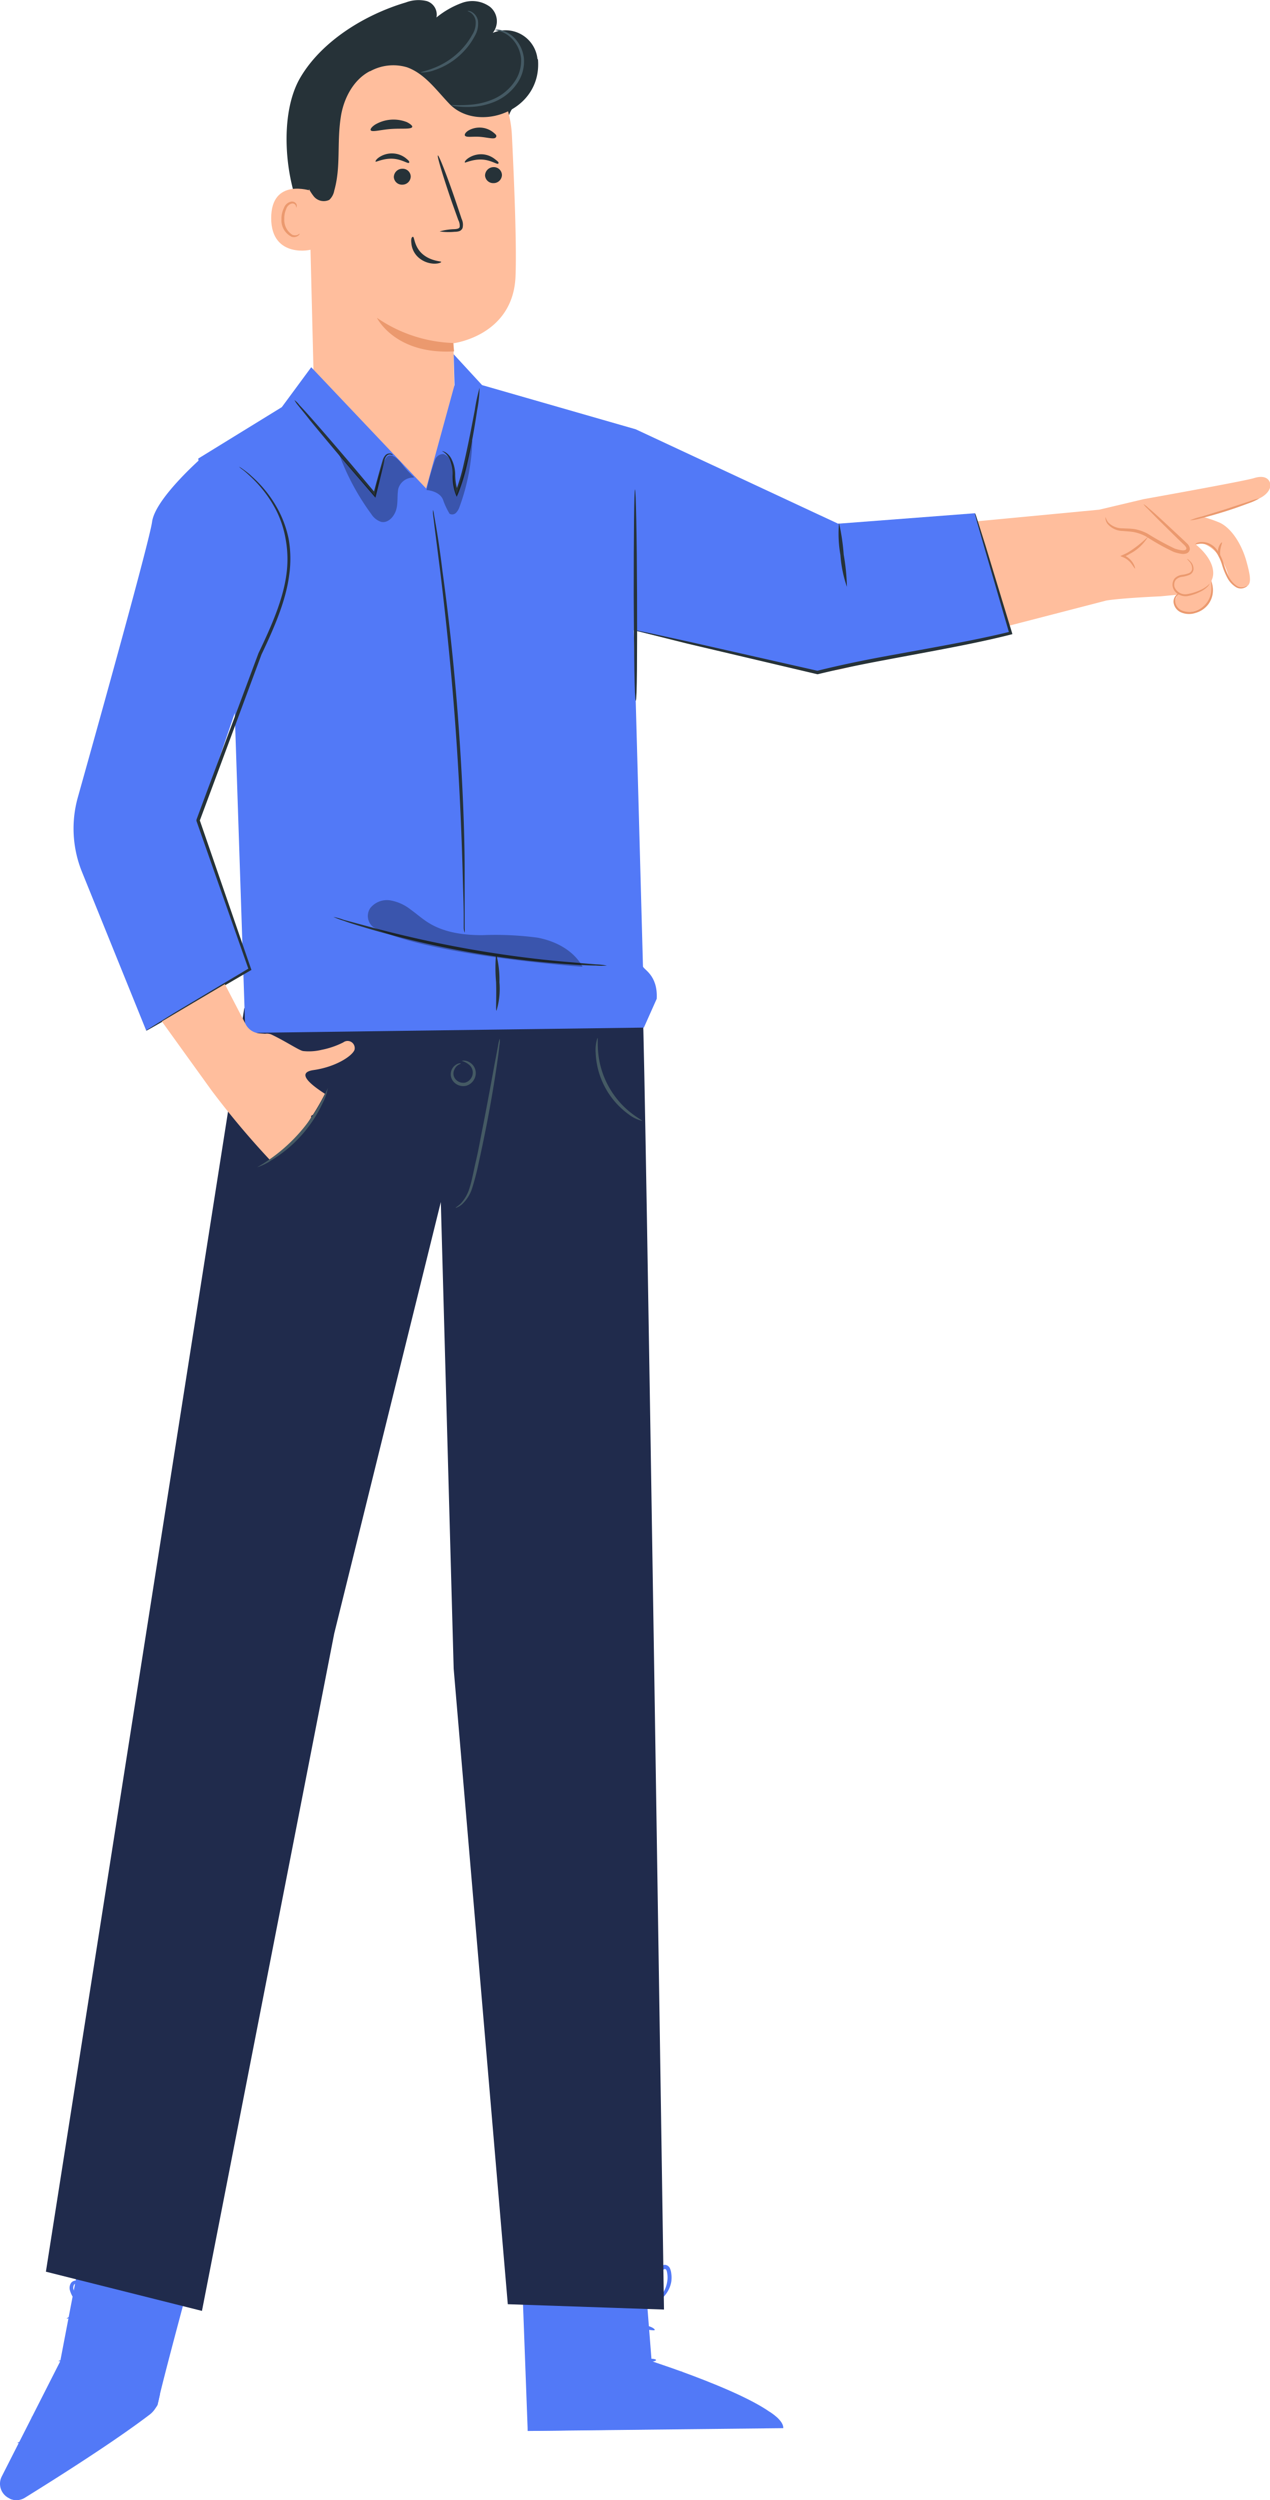 <svg id="Vrstva_1" data-name="Vrstva 1" xmlns="http://www.w3.org/2000/svg" viewBox="0 0 197.58 388.94"><defs><style>.cls-1{fill:#5279f7;}.cls-2{fill:#202b4c;}.cls-3{fill:#263238;}.cls-4{fill:#ffbe9d;}.cls-5{fill:#eb996e;}.cls-6{fill:#455a64;}.cls-7{opacity:0.3;}</style></defs><g id="Character_2" data-name="Character 2"><g id="Group_672" data-name="Group 672"><g id="Group_667" data-name="Group 667"><g id="Group_647" data-name="Group 647"><g id="Group_407" data-name="Group 407"><g id="Group_398" data-name="Group 398"><g id="Group_374" data-name="Group 374"><g id="Group_373" data-name="Group 373"><g id="Group_372" data-name="Group 372"><path id="Path_127" data-name="Path 127" class="cls-1" d="M80.93,346.76l1.17,31.41,39.68-.52c-.11-3.8-20.4-10.32-20.4-10.32l-1.62-20.52Z"/></g></g></g><g id="Group_378" data-name="Group 378"><g id="Group_377" data-name="Group 377"><g id="Group_376" data-name="Group 376"><g id="Group_375" data-name="Group 375"><path id="Path_128" data-name="Path 128" class="cls-1" d="M89,365.29a1.62,1.62,0,0,1,2,1,1.72,1.72,0,0,1-1.23,1.94A1.56,1.56,0,0,1,88,367.06a1.62,1.62,0,0,1,1.17-1.81"/></g></g></g></g><g id="Group_381" data-name="Group 381"><g id="Group_380" data-name="Group 380"><g id="Group_379" data-name="Group 379"><path id="Path_129" data-name="Path 129" class="cls-1" d="M121.86,377.74c.06-1.24-2.1-2.52-2.1-2.52L82.18,375l-.08,3.18Z"/></g></g></g><g id="Group_385" data-name="Group 385"><g id="Group_384" data-name="Group 384"><g id="Group_383" data-name="Group 383"><g id="Group_382" data-name="Group 382"><path id="Path_130" data-name="Path 130" class="cls-1" d="M99.73,367.42c-1.19.7-1.52,1.85-1.34,1.89s.7-.74,1.68-1.31,2-.65,2-.85S100.92,366.72,99.73,367.42Z"/></g></g></g></g><g id="Group_389" data-name="Group 389"><g id="Group_388" data-name="Group 388"><g id="Group_387" data-name="Group 387"><g id="Group_386" data-name="Group 386"><path id="Path_131" data-name="Path 131" class="cls-1" d="M104.14,369.85c-.87,1-.77,2.12-.58,2.09s.38-.87,1.09-1.65,1.53-1.1,1.49-1.29S105,368.87,104.14,369.85Z"/></g></g></g></g><g id="Group_393" data-name="Group 393"><g id="Group_392" data-name="Group 392"><g id="Group_391" data-name="Group 391"><g id="Group_390" data-name="Group 390"><path id="Path_132" data-name="Path 132" class="cls-1" d="M109.08,372.37c.42-.86,1-1.42.92-1.58s-1,.23-1.53,1.28-.29,2-.11,2S108.63,373.23,109.08,372.37Z"/></g></g></g></g><g id="Group_397" data-name="Group 397"><g id="Group_396" data-name="Group 396"><g id="Group_395" data-name="Group 395"><g id="Group_394" data-name="Group 394"><path id="Path_133" data-name="Path 133" class="cls-1" d="M99.74,361.71c-1.3,0-2.15.72-2,.87s1-.18,2.06-.2,2,.26,2.06.08S101,361.68,99.74,361.71Z"/></g></g></g></g></g><g id="Group_402" data-name="Group 402"><g id="Group_401" data-name="Group 401"><g id="Group_400" data-name="Group 400"><g id="Group_399" data-name="Group 399"><path id="Path_134" data-name="Path 134" class="cls-1" d="M100.15,357.81a12.14,12.14,0,0,1-1.9-.8,10.91,10.91,0,0,1-1-.63,1.87,1.87,0,0,1-.43-.36c-.09-.12-.08-.15,0-.22s.47-.17.89-.05a7.54,7.54,0,0,1,1.13.39,7.9,7.9,0,0,1,1.74,1.05c.92.73,1.35,1.35,1.44,1.29s-.22-.77-1.12-1.65a7.29,7.29,0,0,0-1.8-1.26,7.46,7.46,0,0,0-1.22-.46,2.36,2.36,0,0,0-.75-.12,1.08,1.08,0,0,0-.86.41.86.86,0,0,0,.06,1,2.65,2.65,0,0,0,.58.48,8.4,8.4,0,0,0,1.13.64,8.49,8.49,0,0,0,2.06.7,3.64,3.64,0,0,0,2,.07A13.27,13.27,0,0,0,100.15,357.81Z"/></g></g></g></g><g id="Group_406" data-name="Group 406"><g id="Group_405" data-name="Group 405"><g id="Group_404" data-name="Group 404"><g id="Group_403" data-name="Group 403"><path id="Path_135" data-name="Path 135" class="cls-1" d="M101.77,356.68a7.42,7.42,0,0,1,.45-2,6.51,6.51,0,0,1,.52-1.06c.17-.33.52-.64.72-.63s.3.3.35.73a3.7,3.7,0,0,1,0,1.15,4.55,4.55,0,0,1-.68,1.85c-.63,1-1.31,1.32-1.25,1.42s.83-.14,1.64-1.15a4.58,4.58,0,0,0,.91-2,4.64,4.64,0,0,0,0-1.34,2.69,2.69,0,0,0-.19-.74.93.93,0,0,0-.81-.58,1.66,1.66,0,0,0-1.3,1,6.69,6.69,0,0,0-.54,1.19,6.4,6.4,0,0,0-.34,2.17,3.18,3.18,0,0,0,.47,1.93C101.86,358.58,101.68,357.85,101.77,356.68Z"/></g></g></g></g></g><g id="Group_424" data-name="Group 424"><g id="Group_408" data-name="Group 408"><path id="Path_136" data-name="Path 136" class="cls-1" d="M31.07,349.05S24.82,372,24.55,374c-.24,1.77-16.35,11.82-20.74,14.53a2.54,2.54,0,0,1-2.29.17h0l-.15-.08a2.5,2.5,0,0,1-1.1-3.36l9.1-17.92,4.59-24Z"/></g><g id="Group_409" data-name="Group 409"><path id="Path_137" data-name="Path 137" class="cls-1" d="M1.53,388.72a2.48,2.48,0,0,0,2.35-.16C16.07,381,21.4,377.07,23.3,375.62a3.75,3.75,0,0,0,1.38-2.2l.22-1L1.53,388.72Z"/></g><g id="Group_411" data-name="Group 411"><g id="Group_410" data-name="Group 410"><path id="Path_138" data-name="Path 138" class="cls-1" d="M21.51,365.43a1.51,1.51,0,0,1,2,.66,1.59,1.59,0,0,1-.85,2,1.45,1.45,0,0,1-1.83-.82,1.53,1.53,0,0,1,.82-1.85"/></g></g><g id="Group_413" data-name="Group 413"><g id="Group_412" data-name="Group 412"><path id="Path_139" data-name="Path 139" class="cls-1" d="M9.15,378.54a4,4,0,0,0-3.34-2.64c-.58,0-.92.08-.91.14a5.4,5.4,0,0,1,4.33,3.42C9.29,379.46,9.33,379.1,9.15,378.54Z"/></g></g><g id="Group_415" data-name="Group 415"><g id="Group_414" data-name="Group 414"><path id="Path_140" data-name="Path 140" class="cls-1" d="M5.2,380.34A2.78,2.78,0,0,0,2.68,380a20.37,20.37,0,0,1,2.27.8c1.15.62,1.75,1.56,1.89,1.48S6.52,381.06,5.2,380.34Z"/></g></g><g id="Group_417" data-name="Group 417"><g id="Group_416" data-name="Group 416"><path id="Path_141" data-name="Path 141" class="cls-1" d="M7.14,372a12.78,12.78,0,0,1,6.13,4.07A6.84,6.84,0,0,0,7.14,372Z"/></g></g><g id="Group_419" data-name="Group 419"><g id="Group_418" data-name="Group 418"><path id="Path_142" data-name="Path 142" class="cls-1" d="M15.27,368.88a6.19,6.19,0,0,0-6.17-1.61c0,.16,1.47,0,3.17.47s2.91,1.27,3,1.14Z"/></g></g><g id="Group_421" data-name="Group 421"><g id="Group_420" data-name="Group 420"><path id="Path_143" data-name="Path 143" class="cls-1" d="M16.11,361.08a5.46,5.46,0,0,0-4.82-.86c-.61.2-.94.44-.91.5a8,8,0,0,1,6.42,1.15S16.63,361.48,16.11,361.08Z"/></g></g><g id="Group_423" data-name="Group 423"><g id="Group_422" data-name="Group 422"><path id="Path_144" data-name="Path 144" class="cls-1" d="M15.71,356.41a2.56,2.56,0,0,1,1.27-.88.52.52,0,0,1,.58.26,1.13,1.13,0,0,1,.07.81,3.08,3.08,0,0,1-3.19,2.12,3.68,3.68,0,0,1-3-2.53,1,1,0,0,1,.08-.77.53.53,0,0,1,.61-.16,3.3,3.3,0,0,1,1.24,1A11.36,11.36,0,0,1,15,359.1a2.14,2.14,0,0,0-.19-.9,7.11,7.11,0,0,0-1.23-2.2,3.59,3.59,0,0,0-1.4-1.16,1,1,0,0,0-1.12.3,1.42,1.42,0,0,0-.18,1.17,4.08,4.08,0,0,0,3.49,2.94,3.52,3.52,0,0,0,3.71-2.54,1.61,1.61,0,0,0-.14-1.16,1,1,0,0,0-1.06-.46,2.85,2.85,0,0,0-1.48,1.07,6.5,6.5,0,0,0-1.23,2.21,2.19,2.19,0,0,0-.16.91A9.39,9.39,0,0,1,15.71,356.41Z"/></g></g></g><g id="Group_425" data-name="Group 425"><path id="Path_145" data-name="Path 145" class="cls-2" d="M67.12,151.22,38,156.84,7.14,353.4l24.28,6.1L52,254.11,68.58,187l2,72.6L79,358.46l24.3.83s-3-201.15-3.29-201.14Z"/></g><g id="Group_577" data-name="Group 577"><g id="Group_427" data-name="Group 427"><g id="Group_426" data-name="Group 426"><path id="Path_146" data-name="Path 146" class="cls-3" d="M79.17,20.76a4.46,4.46,0,0,1,1-4.45,15.72,15.72,0,0,0,3.24-5.08,5,5,0,0,0-6.75-6.11h0a2.89,2.89,0,0,0-.43-4.06A4.66,4.66,0,0,0,71.9.44a13.71,13.71,0,0,0-4,2.28A2.2,2.2,0,0,0,66.4.17a5.5,5.5,0,0,0-3.26.21c-6.35,1.88-13.09,6-16.43,11.71s-2.42,16,.49,21.78"/></g></g><g id="Group_570" data-name="Group 570"><g id="Group_544" data-name="Group 544"><g id="Group_543" data-name="Group 543"><g id="Group_542" data-name="Group 542"><g id="Group_450" data-name="Group 450"><g id="Group_449" data-name="Group 449"><g id="Group_448" data-name="Group 448"><g id="Group_437" data-name="Group 437"><g id="Group_436" data-name="Group 436"><g id="Group_435" data-name="Group 435"><g id="Group_434" data-name="Group 434"><g id="Group_433" data-name="Group 433"><g id="Group_432" data-name="Group 432"><g id="Group_431" data-name="Group 431"><g id="Group_430" data-name="Group 430"><g id="Group_429" data-name="Group 429"><g id="Group_428" data-name="Group 428"><path id="Path_147" data-name="Path 147" class="cls-4" d="M49.23,76.23,47.91,22.86C47.38,13.27,52.53,5,62.13,4.71l.89,0A17.18,17.18,0,0,1,79.64,21.05c.41,8.32.75,17.51.56,22-.4,9.21-9.66,10.35-9.66,10.35s.44,25.06.62,27.81"/></g></g></g></g></g></g></g></g></g></g><g id="Group_447" data-name="Group 447"><g id="Group_446" data-name="Group 446"><g id="Group_445" data-name="Group 445"><g id="Group_444" data-name="Group 444"><g id="Group_443" data-name="Group 443"><g id="Group_442" data-name="Group 442"><g id="Group_441" data-name="Group 441"><g id="Group_440" data-name="Group 440"><g id="Group_439" data-name="Group 439"><g id="Group_438" data-name="Group 438"><path id="Path_148" data-name="Path 148" class="cls-5" d="M70.64,54.66c-9.21.54-12-5.22-12-5.22a22.21,22.21,0,0,0,11.88,3.92Z"/></g></g></g></g></g></g></g></g></g></g></g></g></g><g id="Group_541" data-name="Group 541"><g id="Group_540" data-name="Group 540"><g id="Group_519" data-name="Group 519"><g id="Group_518" data-name="Group 518"><g id="Group_517" data-name="Group 517"><g id="Group_472" data-name="Group 472"><g id="Group_460" data-name="Group 460"><g id="Group_459" data-name="Group 459"><g id="Group_458" data-name="Group 458"><g id="Group_457" data-name="Group 457"><g id="Group_456" data-name="Group 456"><g id="Group_455" data-name="Group 455"><g id="Group_454" data-name="Group 454"><g id="Group_453" data-name="Group 453"><g id="Group_452" data-name="Group 452"><g id="Group_451" data-name="Group 451"><path id="Path_149" data-name="Path 149" class="cls-3" d="M78.09,27.24A1.26,1.26,0,0,0,76.77,26a1.33,1.33,0,0,0-1.31,1.29v0a1.27,1.27,0,0,0,1.32,1.2,1.3,1.3,0,0,0,1.31-1.29Z"/></g></g></g></g></g></g></g></g></g></g><g id="Group_471" data-name="Group 471"><g id="Group_470" data-name="Group 470"><g id="Group_469" data-name="Group 469"><g id="Group_468" data-name="Group 468"><g id="Group_467" data-name="Group 467"><g id="Group_466" data-name="Group 466"><g id="Group_465" data-name="Group 465"><g id="Group_464" data-name="Group 464"><g id="Group_463" data-name="Group 463"><g id="Group_462" data-name="Group 462"><g id="Group_461" data-name="Group 461"><path id="Path_150" data-name="Path 150" class="cls-3" d="M77,24.76A3.51,3.51,0,0,0,75,24a3.59,3.59,0,0,0-2.11.58c-.47.31-.64.62-.57.7s1.21-.52,2.63-.46,2.39.81,2.56.64S77.46,25.11,77,24.76Z"/></g></g></g></g></g></g></g></g></g></g></g></g><g id="Group_494" data-name="Group 494"><g id="Group_482" data-name="Group 482"><g id="Group_481" data-name="Group 481"><g id="Group_480" data-name="Group 480"><g id="Group_479" data-name="Group 479"><g id="Group_478" data-name="Group 478"><g id="Group_477" data-name="Group 477"><g id="Group_476" data-name="Group 476"><g id="Group_475" data-name="Group 475"><g id="Group_474" data-name="Group 474"><g id="Group_473" data-name="Group 473"><path id="Path_151" data-name="Path 151" class="cls-3" d="M63.9,27.45a1.25,1.25,0,0,0-1.32-1.2,1.32,1.32,0,0,0-1.31,1.29v0a1.26,1.26,0,0,0,1.32,1.19,1.3,1.3,0,0,0,1.31-1.28Z"/></g></g></g></g></g></g></g></g></g></g><g id="Group_493" data-name="Group 493"><g id="Group_492" data-name="Group 492"><g id="Group_491" data-name="Group 491"><g id="Group_490" data-name="Group 490"><g id="Group_489" data-name="Group 489"><g id="Group_488" data-name="Group 488"><g id="Group_487" data-name="Group 487"><g id="Group_486" data-name="Group 486"><g id="Group_485" data-name="Group 485"><g id="Group_484" data-name="Group 484"><g id="Group_483" data-name="Group 483"><path id="Path_152" data-name="Path 152" class="cls-3" d="M63.11,24.59a3.46,3.46,0,0,0-2-.72,3.55,3.55,0,0,0-2.1.58c-.47.31-.64.62-.57.7s1.21-.52,2.62-.46,2.39.81,2.56.64S63.54,24.94,63.11,24.59Z"/></g></g></g></g></g></g></g></g></g></g></g></g><g id="Group_505" data-name="Group 505"><g id="Group_504" data-name="Group 504"><g id="Group_503" data-name="Group 503"><g id="Group_502" data-name="Group 502"><g id="Group_501" data-name="Group 501"><g id="Group_500" data-name="Group 500"><g id="Group_499" data-name="Group 499"><g id="Group_498" data-name="Group 498"><g id="Group_497" data-name="Group 497"><g id="Group_496" data-name="Group 496"><g id="Group_495" data-name="Group 495"><path id="Path_153" data-name="Path 153" class="cls-3" d="M70.73,36.06a2.56,2.56,0,0,0,.62-.07.87.87,0,0,0,.61-.51,2.11,2.11,0,0,0-.14-1.42c-.3-.89-.61-1.83-.94-2.8-1.36-4-2.6-7.14-2.76-7.08s.82,3.31,2.18,7.27l1,2.79a1.83,1.83,0,0,1,.21,1.08c-.07.24-.41.3-.77.33A9.1,9.1,0,0,0,68.4,36,9.57,9.57,0,0,0,70.73,36.06Z"/></g></g></g></g></g></g></g></g></g></g></g><g id="Group_516" data-name="Group 516"><g id="Group_515" data-name="Group 515"><g id="Group_514" data-name="Group 514"><g id="Group_513" data-name="Group 513"><g id="Group_512" data-name="Group 512"><g id="Group_511" data-name="Group 511"><g id="Group_510" data-name="Group 510"><g id="Group_509" data-name="Group 509"><g id="Group_508" data-name="Group 508"><g id="Group_507" data-name="Group 507"><g id="Group_506" data-name="Group 506"><path id="Path_154" data-name="Path 154" class="cls-3" d="M64,37.85a3.33,3.33,0,0,0,1.13,2.23,3.87,3.87,0,0,0,2.45.94c.69,0,1.08-.19,1.06-.29s-1.65-.1-2.93-1.23-1.23-2.67-1.46-2.66S63.92,37.2,64,37.85Z"/></g></g></g></g></g></g></g></g></g></g></g></g></g></g><g id="Group_529" data-name="Group 529"><g id="Group_528" data-name="Group 528"><g id="Group_527" data-name="Group 527"><g id="Group_526" data-name="Group 526"><g id="Group_525" data-name="Group 525"><g id="Group_524" data-name="Group 524"><g id="Group_523" data-name="Group 523"><g id="Group_522" data-name="Group 522"><g id="Group_521" data-name="Group 521"><g id="Group_520" data-name="Group 520"><path id="Path_155" data-name="Path 155" class="cls-3" d="M63.3,19a5.63,5.63,0,0,0-4.93.38c-.55.36-.79.71-.7.88.21.35,1.56-.09,3.23-.2s3.08.08,3.23-.31C64.2,19.61,63.9,19.3,63.3,19Z"/></g></g></g></g></g></g></g></g></g></g><g id="Group_539" data-name="Group 539"><g id="Group_538" data-name="Group 538"><g id="Group_537" data-name="Group 537"><g id="Group_536" data-name="Group 536"><g id="Group_535" data-name="Group 535"><g id="Group_534" data-name="Group 534"><g id="Group_533" data-name="Group 533"><g id="Group_532" data-name="Group 532"><g id="Group_531" data-name="Group 531"><g id="Group_530" data-name="Group 530"><path id="Path_156" data-name="Path 156" class="cls-3" d="M76.7,20.56a3.45,3.45,0,0,0-3.85-.24c-.45.29-.61.61-.52.77.22.35,1.22.1,2.39.2s2.14.41,2.4.1S77.11,20.9,76.7,20.56Z"/></g></g></g></g></g></g></g></g></g></g></g></g></g></g></g><g id="Group_566" data-name="Group 566"><g id="Group_554" data-name="Group 554"><g id="Group_553" data-name="Group 553"><g id="Group_552" data-name="Group 552"><g id="Group_551" data-name="Group 551"><g id="Group_550" data-name="Group 550"><g id="Group_549" data-name="Group 549"><g id="Group_548" data-name="Group 548"><g id="Group_547" data-name="Group 547"><g id="Group_546" data-name="Group 546"><g id="Group_545" data-name="Group 545"><path id="Path_157" data-name="Path 157" class="cls-4" d="M48.53,38.76c0,.18-6.34,1.49-6.34-4.82s6.11-4.3,6.26-4.23C48.45,29.71,48.54,38.58,48.53,38.76Z"/></g></g></g></g></g></g></g></g></g></g><g id="Group_565" data-name="Group 565"><g id="Group_564" data-name="Group 564"><g id="Group_563" data-name="Group 563"><g id="Group_562" data-name="Group 562"><g id="Group_561" data-name="Group 561"><g id="Group_560" data-name="Group 560"><g id="Group_559" data-name="Group 559"><g id="Group_558" data-name="Group 558"><g id="Group_557" data-name="Group 557"><g id="Group_556" data-name="Group 556"><g id="Group_555" data-name="Group 555"><path id="Path_158" data-name="Path 158" class="cls-5" d="M46.39,36.67a1.15,1.15,0,0,1-1,.17,2.82,2.82,0,0,1-1.6-2.72,3.7,3.7,0,0,1,.38-1.76,1.52,1.52,0,0,1,1.14-1,.82.82,0,0,1,.61.16.71.71,0,0,1,.25.4c0,.26-.07.38-.09.36s0-.14-.07-.31a.57.57,0,0,0-.65-.3,1.27,1.27,0,0,0-.83.84,3.55,3.55,0,0,0-.3,1.57,2.71,2.71,0,0,0,1.26,2.45,1.11,1.11,0,0,0,.82,0c.18-.09.26-.19.29-.17S46.59,36.53,46.39,36.67Z"/></g></g></g></g></g></g></g></g></g></g></g></g><g id="Group_569" data-name="Group 569"><g id="Group_568" data-name="Group 568"><g id="Group_567" data-name="Group 567"><path id="Path_159" data-name="Path 159" class="cls-3" d="M80,12.46a11.92,11.92,0,0,0-3.73-4.57A20.54,20.54,0,0,0,64.52,3.26,16.75,16.75,0,0,0,52.66,7.33a17.68,17.68,0,0,0-5.13,8.75,26,26,0,0,0-.38,10.21,7.84,7.84,0,0,0,1.59,4.16,2,2,0,0,0,2.49.64A2.57,2.57,0,0,0,52,29.66c1.05-3.71.4-7.28,1-11.32.4-2.9,1.93-5.91,4.53-7.26l.06,0a7.46,7.46,0,0,1,5.74-.61c2.78,1,4.57,3.59,6.61,5.71,4.42,4.57,14.48,1.16,13.75-7"/></g></g></g></g><g id="Group_573" data-name="Group 573"><g id="Group_572" data-name="Group 572"><g id="Group_571" data-name="Group 571"><path id="Path_160" data-name="Path 160" class="cls-6" d="M77.81,4.86A4.54,4.54,0,0,1,79.7,6.08a5.13,5.13,0,0,1,1.36,3,5.7,5.7,0,0,1-1.15,3.82,7.73,7.73,0,0,1-3.2,2.54,11.21,11.21,0,0,1-3.29.83c-2,.19-3.17,0-3.18.1a3.07,3.07,0,0,0,.85.18,14.29,14.29,0,0,0,2.36.07,10.74,10.74,0,0,0,3.44-.77,7.89,7.89,0,0,0,3.41-2.66A6,6,0,0,0,81.5,9a5.4,5.4,0,0,0-1.56-3.18,4.47,4.47,0,0,0-2.09-1.16,1.83,1.83,0,0,0-.87,0A7.75,7.75,0,0,0,77.81,4.86Z"/></g></g></g><g id="Group_576" data-name="Group 576"><g id="Group_575" data-name="Group 575"><g id="Group_574" data-name="Group 574"><path id="Path_161" data-name="Path 161" class="cls-6" d="M73.27,2A1.9,1.9,0,0,1,74,3.28a3.45,3.45,0,0,1-.54,2.14A11.1,11.1,0,0,1,71.79,7.7a11.83,11.83,0,0,1-4.28,2.87c-1.24.5-2.07.61-2.06.7a5.39,5.39,0,0,0,2.18-.37A10.94,10.94,0,0,0,72.14,8a10.52,10.52,0,0,0,1.73-2.41,3.72,3.72,0,0,0,.48-2.42,2,2,0,0,0-1-1.34c-.37-.18-.6-.13-.6-.11S73,1.83,73.27,2Z"/></g></g></g></g><g id="Group_632" data-name="Group 632"><g id="Group_631" data-name="Group 631"><g id="Group_582" data-name="Group 582"><g id="Group_581" data-name="Group 581"><g id="Group_580" data-name="Group 580"><g id="Group_579" data-name="Group 579"><g id="Group_578" data-name="Group 578"><path id="Path_162" data-name="Path 162" class="cls-4" d="M126.2,83.65a10.46,10.46,0,0,0-7.73,12.62h0c0,.06,0,.12,0,.18A10.47,10.47,0,0,0,131.27,104l40.86-10.58c2.54-.4,8.42-.65,8.42-.65l2.6-.25a4.24,4.24,0,0,1-.18.5,2,2,0,0,0-.24,1c.07.62.73,1,1.34,1.15A3.86,3.86,0,0,0,186,95a3.73,3.73,0,0,0,2.47-4.66,2.77,2.77,0,0,0,.27-1c.15-2.47-2.69-4.62-2.69-4.62l.9-.21s2.82.47,4.15,5a2.94,2.94,0,0,0,1.23,1.68,1.5,1.5,0,0,0,1.25.22c1.1-.36,1.13-1.23.33-4.1s-2.51-5.37-4.37-6.09a19.76,19.76,0,0,0-2.63-.87s8-2.43,8.49-2.6c1.45-.5,2.44-1.57,2.2-2.57-.16-.64-.82-1.33-2.52-.8-1.48.47-17.15,3.27-17.15,3.27L171,79.29l-43.35,4.12A9.07,9.07,0,0,0,126.2,83.65Z"/></g></g></g></g></g><g id="Group_594" data-name="Group 594"><g id="Group_587" data-name="Group 587"><g id="Group_586" data-name="Group 586"><g id="Group_585" data-name="Group 585"><g id="Group_584" data-name="Group 584"><g id="Group_583" data-name="Group 583"><path id="Path_163" data-name="Path 163" class="cls-4" d="M177.88,78.37l6.5,6.21c.26.24.53.57.42.9s-.61.42-1,.37c-2.69-.34-4.69-2.86-7.36-3.33-.89-.16-1.82-.07-2.7-.3A2.17,2.17,0,0,1,172,80.43"/></g></g></g></g></g><g id="Group_593" data-name="Group 593"><g id="Group_592" data-name="Group 592"><g id="Group_591" data-name="Group 591"><g id="Group_590" data-name="Group 590"><g id="Group_589" data-name="Group 589"><g id="Group_588" data-name="Group 588"><path id="Path_164" data-name="Path 164" class="cls-5" d="M178.52,79.12c.44.45,1.07,1.1,1.86,1.89l2.8,2.76.82.79c.28.26.58.55.57.77s-.3.32-.67.28a5.61,5.61,0,0,1-1.16-.28,41.52,41.52,0,0,1-4.19-2.3,6.91,6.91,0,0,0-2-.71c-.68-.11-1.3-.09-1.85-.13a3.07,3.07,0,0,1-2.29-.92,2.58,2.58,0,0,1-.41-.83s-.12.39.26,1a3.13,3.13,0,0,0,2.41,1.16c.57.06,1.18.07,1.8.19a6.7,6.7,0,0,1,1.9.71,35.67,35.67,0,0,0,4.23,2.36,6.38,6.38,0,0,0,1.29.31,1.65,1.65,0,0,0,.73-.09.77.77,0,0,0,.49-.7c-.06-.62-.5-.86-.74-1.13l-.83-.78-2.88-2.68c-.82-.75-1.49-1.36-2-1.77a3.71,3.71,0,0,0-.77-.6A3.8,3.8,0,0,0,178.52,79.12Z"/></g></g></g></g></g></g></g><g id="Group_600" data-name="Group 600"><g id="Group_599" data-name="Group 599"><g id="Group_598" data-name="Group 598"><g id="Group_597" data-name="Group 597"><g id="Group_596" data-name="Group 596"><g id="Group_595" data-name="Group 595"><path id="Path_165" data-name="Path 165" class="cls-5" d="M186.37,84.4a2.57,2.57,0,0,1,1.32,0,3,3,0,0,1,1.62,1.11,7.17,7.17,0,0,1,1.05,2.13,12.82,12.82,0,0,0,.85,2.15,3.85,3.85,0,0,0,1.21,1.36,1.44,1.44,0,0,0,1.16.17c.28-.1.42-.2.43-.17s-.1.15-.39.28a1.44,1.44,0,0,1-1.32-.08A3.81,3.81,0,0,1,191,90a11,11,0,0,1-.9-2.19,7.5,7.5,0,0,0-1-2.06,3,3,0,0,0-1.44-1.07,3.76,3.76,0,0,0-1.7,0S186.07,84.47,186.37,84.4Z"/></g></g></g></g></g></g><g id="Group_606" data-name="Group 606"><g id="Group_605" data-name="Group 605"><g id="Group_604" data-name="Group 604"><g id="Group_603" data-name="Group 603"><g id="Group_602" data-name="Group 602"><g id="Group_601" data-name="Group 601"><path id="Path_166" data-name="Path 166" class="cls-5" d="M194.4,78.24c-1,.37-2.29.85-3.79,1.32s-2.86.85-3.86,1.09a7.55,7.55,0,0,1-1.63.3,9.67,9.67,0,0,1,1.57-.53l3.82-1.17,3.8-1.23a8.93,8.93,0,0,1,1.6-.48A7.94,7.94,0,0,1,194.4,78.24Z"/></g></g></g></g></g></g><g id="Group_612" data-name="Group 612"><g id="Group_611" data-name="Group 611"><g id="Group_610" data-name="Group 610"><g id="Group_609" data-name="Group 609"><g id="Group_608" data-name="Group 608"><g id="Group_607" data-name="Group 607"><path id="Path_167" data-name="Path 167" class="cls-5" d="M185.11,87.27a1.6,1.6,0,0,1,.57,1.33,1.07,1.07,0,0,1-.64.83,4.31,4.31,0,0,1-1.12.3,1.58,1.58,0,0,0-1,.48,1.3,1.3,0,0,0-.19,1.12,1.8,1.8,0,0,0,1.87,1.11,8,8,0,0,0,2-.58,5.16,5.16,0,0,0,1.2-.7c.25-.21.36-.36.37-.35s-.05.19-.28.44a4.22,4.22,0,0,1-1.19.82,7.57,7.57,0,0,1-2,.67,2.21,2.21,0,0,1-1.29-.25,1.75,1.75,0,0,1-.93-1.08,1.59,1.59,0,0,1,.25-1.41,1.92,1.92,0,0,1,1.19-.58,4.21,4.21,0,0,0,1-.24.83.83,0,0,0,.54-.62,1.59,1.59,0,0,0-.44-1.21c-.22-.25-.35-.39-.33-.4S184.86,87,185.11,87.27Z"/></g></g></g></g></g></g><g id="Group_618" data-name="Group 618"><g id="Group_617" data-name="Group 617"><g id="Group_616" data-name="Group 616"><g id="Group_615" data-name="Group 615"><g id="Group_614" data-name="Group 614"><g id="Group_613" data-name="Group 613"><path id="Path_168" data-name="Path 168" class="cls-5" d="M183.22,92.57a1.36,1.36,0,0,0-.39,1.07,1.75,1.75,0,0,0,1,1.32,3,3,0,0,0,2.1.08,3.58,3.58,0,0,0,2.48-2.84,6.31,6.31,0,0,0,0-1.68,1,1,0,0,1,.18.43,3.45,3.45,0,0,1,.09,1.28,3.6,3.6,0,0,1-.7,1.78A3.75,3.75,0,0,1,186,95.35a3.16,3.16,0,0,1-2.34-.12,1.94,1.94,0,0,1-1.09-1.58,1.46,1.46,0,0,1,.53-1.18c.25-.19.44-.2.44-.18A4.33,4.33,0,0,0,183.22,92.57Z"/></g></g></g></g></g></g><g id="Group_624" data-name="Group 624"><g id="Group_623" data-name="Group 623"><g id="Group_622" data-name="Group 622"><g id="Group_621" data-name="Group 621"><g id="Group_620" data-name="Group 620"><g id="Group_619" data-name="Group 619"><path id="Path_169" data-name="Path 169" class="cls-5" d="M176.1,87.81a3.11,3.11,0,0,0-1.47-1.16l-.34-.14.34-.16a7.48,7.48,0,0,0,1-.5,18.48,18.48,0,0,0,3-2.39,7.13,7.13,0,0,1-2.82,2.68,9.4,9.4,0,0,1-1,.51v-.29a3.1,3.1,0,0,1,1.52,1.34c.25.45.28.75.25.76S176.38,88.2,176.1,87.81Z"/></g></g></g></g></g></g><g id="Group_630" data-name="Group 630"><g id="Group_629" data-name="Group 629"><g id="Group_628" data-name="Group 628"><g id="Group_627" data-name="Group 627"><g id="Group_626" data-name="Group 626"><g id="Group_625" data-name="Group 625"><path id="Path_170" data-name="Path 170" class="cls-5" d="M189.84,85.63c-.08.69.11,1.25,0,1.29a1.53,1.53,0,0,1-.35-1.32c.09-.8.56-1.28.62-1.22S189.93,84.94,189.84,85.63Z"/></g></g></g></g></g></g></g></g><g id="Group_646" data-name="Group 646"><g id="Group_633" data-name="Group 633"><path id="Path_171" data-name="Path 171" class="cls-1" d="M157.23,98.48l-5.54-18.64-21.3,1.63L98.89,66.78,75,59.91l-4.42-4.8.13,4.79L66.3,76,48.42,57.13l-4.58,6.21-13,8,5.66,39,1.67,50.35,62-.83,2-4.48c.2-3.76-2.14-4.57-2.14-5.06S98.6,98.07,98.6,98.07l28.28,6.53Z"/></g><g id="Group_635" data-name="Group 635"><g id="Group_634" data-name="Group 634"><path id="Path_172" data-name="Path 172" class="cls-3" d="M69.29,70.36a2.53,2.53,0,0,1,1,1.15,5.59,5.59,0,0,1,.53,2.27,8.31,8.31,0,0,0,.46,2.8h-.44a31.06,31.06,0,0,0,1.33-4.51c.75-3.22,1.29-6.17,1.7-8.3a27,27,0,0,1,.74-3.44,20.48,20.48,0,0,1-.38,3.5c-.32,2.15-.8,5.12-1.55,8.35a29,29,0,0,1-1.4,4.59l-.23.52-.21-.52a8,8,0,0,1-.42-3,5.77,5.77,0,0,0-.39-2.18,2.88,2.88,0,0,0-1.28-1.43S69,70.19,69.29,70.36Z"/></g></g><g id="Group_637" data-name="Group 637"><g id="Group_636" data-name="Group 636"><path id="Path_173" data-name="Path 173" class="cls-3" d="M46.57,63c.46.49,1.13,1.22,1.93,2.13,1.61,1.82,3.8,4.36,6.2,7.18l3.77,4.49-.4.09c.58-2.16,1.08-4,1.46-5.25a2,2,0,0,1,.44-.83.89.89,0,0,1,.65-.27c.42,0,.51.29.49.29a.75.75,0,0,0-.48-.14c-.35,0-.71.37-.83,1-.3,1.29-.74,3.13-1.28,5.3l-.11.44-.3-.35-3.82-4.45c-2.39-2.82-4.54-5.39-6.08-7.27-.77-1-1.38-1.71-1.8-2.25a4.48,4.48,0,0,1-.6-.87A3.81,3.81,0,0,1,46.57,63Z"/></g></g><g id="Group_639" data-name="Group 639"><g id="Group_638" data-name="Group 638"><path id="Path_174" data-name="Path 174" class="cls-3" d="M72.14,144.42c0-.49,0-1.13,0-1.92,0-1.73-.1-4.13-.17-7.07-.17-6-.5-14.22-1.18-23.3s-1.58-17.29-2.3-23.22c-.37-2.91-.67-5.3-.89-7-.09-.79-.17-1.42-.23-1.91a3.07,3.07,0,0,1,0-.68,3.11,3.11,0,0,1,.14.66l.33,1.9c.28,1.65.64,4,1,7,.82,5.92,1.78,14.13,2.45,23.23s1,17.35,1,23.32c0,3,0,5.41,0,7.08,0,.79,0,1.43,0,1.92a3,3,0,0,1,0,.67A3,3,0,0,1,72.14,144.42Z"/></g></g><g id="Group_641" data-name="Group 641"><g id="Group_640" data-name="Group 640"><path id="Path_175" data-name="Path 175" class="cls-3" d="M77.18,152.81a24.61,24.61,0,0,1,0-4.46,15.87,15.87,0,0,1,.52,4.44,11.75,11.75,0,0,1-.46,4.45C77.1,157.22,77.26,155.25,77.18,152.81Z"/></g></g><g id="Group_643" data-name="Group 643"><g id="Group_642" data-name="Group 642"><path id="Path_176" data-name="Path 176" class="cls-3" d="M53.49,143.1,58,144.32c3.79,1,9.05,2.27,14.93,3.31s11.26,1.68,15.16,2l4.62.39a10.79,10.79,0,0,1,1.7.19,10.73,10.73,0,0,1-1.7,0c-1.1,0-2.69-.09-4.65-.23a146.3,146.3,0,0,1-30.15-5.35c-1.88-.55-3.4-1-4.44-1.39a11.9,11.9,0,0,1-1.6-.6A10.32,10.32,0,0,1,53.49,143.1Z"/></g></g><g id="Group_645" data-name="Group 645"><g id="Group_644" data-name="Group 644"><path id="Path_177" data-name="Path 177" class="cls-3" d="M98.59,92.58c0-9.07.06-16.43.2-16.43s.29,7.36.32,16.43,0,16.43-.2,16.43S98.63,101.66,98.59,92.58Z"/></g></g></g></g><g id="Group_648" data-name="Group 648"><path id="Path_178" data-name="Path 178" class="cls-1" d="M37.52,108,30.83,127.6l8.08,23.17-16.16,9.56-10-24.7A18,18,0,0,1,12.12,124c3.46-12.34,11.14-39.89,11.54-42.82.51-3.8,8.32-10.5,8.32-10.5Z"/></g><g id="Group_650" data-name="Group 650"><g id="Group_649" data-name="Group 649"><path id="Path_179" data-name="Path 179" class="cls-3" d="M23,160.13l.83-.52,3.21-2,11.73-7-.08.24c-2.29-6.52-5.08-14.45-8.13-23.15l0-.09,0-.08c.94-2.55,1.93-5.2,2.94-7.91,2.37-6.37,4.64-12.44,6.71-18h0c2.06-4.29,3.83-8.37,4.35-12.27a17.31,17.31,0,0,0-.12-5.47A16.1,16.1,0,0,0,43,79.45a19.21,19.21,0,0,0-4-5.29c-.56-.53-1-.91-1.34-1.16a3,3,0,0,1-.47-.4,5.69,5.69,0,0,1,.52.33c.48.35,1,.72,1.4,1.12a18.82,18.82,0,0,1,4.17,5.26,16.71,16.71,0,0,1,1.62,4.5A17.7,17.7,0,0,1,45,89.39c-.5,4-2.27,8.13-4.32,12.43v0l-6.68,18-2.94,7.9v-.17l8,23.18.06.16-.15.08-11.82,6.89-3.27,1.87-.86.48a1,1,0,0,1-.3.14A2.08,2.08,0,0,1,23,160.13Z"/></g></g><g id="Group_652" data-name="Group 652" class="cls-7"><g id="Group_651" data-name="Group 651"><path id="Path_180" data-name="Path 180" d="M64.39,74.2a13.39,13.39,0,0,1-1.74-1.87c-.49-.66-1.49-1.76-2.24-1.41-.46.21-.68,1-.86,1.5a18.67,18.67,0,0,0-1.25,4.63s-5.5-6.28-5.53-6.36a37.63,37.63,0,0,0,5,9.29,2.89,2.89,0,0,0,1.54,1.21c1.07.22,2-.81,2.32-1.87s.13-2.19.33-3.27a2.39,2.39,0,0,1,2.4-1.75"/></g></g><g id="Group_654" data-name="Group 654" class="cls-7"><g id="Group_653" data-name="Group 653"><path id="Path_181" data-name="Path 181" d="M73.42,68.51c-.64,2.38-1.42,5.67-2.4,8.4-.37-.9-.33-2.08-.65-4.64A2.13,2.13,0,0,0,69,70.64a1.33,1.33,0,0,0-1.29.83,38.62,38.62,0,0,0-1.35,4.76s2.07.13,2.58,1.56a11.47,11.47,0,0,0,1,2.13.83.83,0,0,0,1-.14,2.38,2.38,0,0,0,.54-.9,32.6,32.6,0,0,0,2-10.29"/></g></g><g id="Group_656" data-name="Group 656" class="cls-7"><g id="Group_655" data-name="Group 655"><path id="Path_182" data-name="Path 182" d="M90.63,150.4c-1.36-2.53-4.18-4-7-4.53a49.46,49.46,0,0,0-8.6-.39c-2.88,0-5.87-.39-8.32-1.9-1-.61-1.87-1.4-2.82-2.08a7.06,7.06,0,0,0-3.16-1.43,3.32,3.32,0,0,0-3.12,1.19l0,0a2.19,2.19,0,0,0,.51,3C66.05,148.61,90.63,150.4,90.63,150.4Z"/></g></g><g id="Group_658" data-name="Group 658"><g id="Group_657" data-name="Group 657"><path id="Path_183" data-name="Path 183" class="cls-4" d="M32.93,169.66,25.18,158.9l9.8-5.8,3.24,6.24a2.65,2.65,0,0,0,2.17,1.42l.86.06a1.79,1.79,0,0,1,1,.13c2.23,1.06,4.33,2.49,4.92,2.56a8.35,8.35,0,0,0,2.86-.19,13,13,0,0,0,3.38-1.16,1.11,1.11,0,0,1,1.74,1.17c-.36.94-2.87,2.64-6.38,3.14-2.85.41-.23,2.39,1.78,3.69a34.73,34.73,0,0,1-1.89,3.3.33.33,0,0,0-.24.15.26.26,0,0,0,0,.21A20.23,20.23,0,0,1,42,180.46,131.85,131.85,0,0,1,32.93,169.66Z"/></g></g><g id="Group_660" data-name="Group 660"><g id="Group_659" data-name="Group 659"><path id="Path_184" data-name="Path 184" class="cls-6" d="M40,181.59a26.08,26.08,0,0,0,11-12.33,8,8,0,0,1-.81,2.36,20.42,20.42,0,0,1-8,8.9A8.09,8.09,0,0,1,40,181.59Z"/></g></g><g id="Group_662" data-name="Group 662"><g id="Group_661" data-name="Group 661"><path id="Path_185" data-name="Path 185" class="cls-6" d="M71.69,187.22a6.16,6.16,0,0,0,1.39-2.51c.37-1.17.62-2.65,1-4.27s.68-3.41,1.06-5.27c.73-3.75,1.35-7.15,1.8-9.61.22-1.15.4-2.12.55-2.92a4.35,4.35,0,0,1,.27-1.06,4.41,4.41,0,0,1-.07,1.09c-.07.7-.2,1.7-.38,2.94-.36,2.48-.92,5.9-1.66,9.66-.37,1.87-.74,3.66-1.1,5.27a42.1,42.1,0,0,1-1.09,4.29,5.82,5.82,0,0,1-1.6,2.54,3.17,3.17,0,0,1-.7.44.84.84,0,0,1-.27.09C70.84,187.85,71.2,187.69,71.69,187.22Z"/></g></g><g id="Group_664" data-name="Group 664"><g id="Group_663" data-name="Group 663"><path id="Path_186" data-name="Path 186" class="cls-6" d="M70.67,166.44a1.34,1.34,0,0,0,.15,1.39,1.57,1.57,0,0,0,1.58.58,1.66,1.66,0,0,0,1.13-1.28,1.58,1.58,0,0,0-.42-1.37,3,3,0,0,0-1.28-.72s.71-.26,1.54.45a1.94,1.94,0,0,1,.63,1.72,2.08,2.08,0,0,1-1.47,1.7,2,2,0,0,1-2.1-.8,1.77,1.77,0,0,1,.82-2.64c.28-.09.44-.06.44,0S71,165.61,70.67,166.44Z"/></g></g><g id="Group_666" data-name="Group 666"><g id="Group_665" data-name="Group 665"><path id="Path_187" data-name="Path 187" class="cls-6" d="M93.06,163.7a13.57,13.57,0,0,0,5,9.34c1.1.87,1.89,1.26,1.85,1.34a5.72,5.72,0,0,1-2.07-1,12.41,12.41,0,0,1-5.17-9.6,6,6,0,0,1,.27-2.3C93.05,161.44,92.94,162.32,93.06,163.7Z"/></g></g></g><g id="Group_669" data-name="Group 669"><g id="Group_668" data-name="Group 668"><path id="Path_188" data-name="Path 188" class="cls-3" d="M130.75,86.35a19,19,0,0,1-.22-5,33.07,33.07,0,0,1,.73,4.94,33.08,33.08,0,0,1,.5,5A19.06,19.06,0,0,1,130.75,86.35Z"/></g></g><g id="Group_671" data-name="Group 671"><g id="Group_670" data-name="Group 670"><path id="Path_189" data-name="Path 189" class="cls-3" d="M151.83,80.17c.08.26.19.59.32,1l1.19,3.77c1,3.3,2.41,7.94,4.1,13.48l.06.23-.22.06c-5.67,1.45-12.49,2.62-19.75,4-3.61.67-7.1,1.4-10.31,2.18l-.06,0,0,0-20.25-4.77L101,98.64l-1.57-.4a2,2,0,0,1-.53-.17,2.63,2.63,0,0,1,.55.09l1.59.32,5.9,1.29,20.29,4.59h-.12c3.22-.8,6.71-1.54,10.34-2.21,7.26-1.34,14.07-2.49,19.73-3.89l-.16.28L153.09,85,152,81.2c-.1-.4-.19-.74-.26-1a1.53,1.53,0,0,1-.07-.36A1.56,1.56,0,0,1,151.83,80.17Z"/></g></g></g></g></svg>